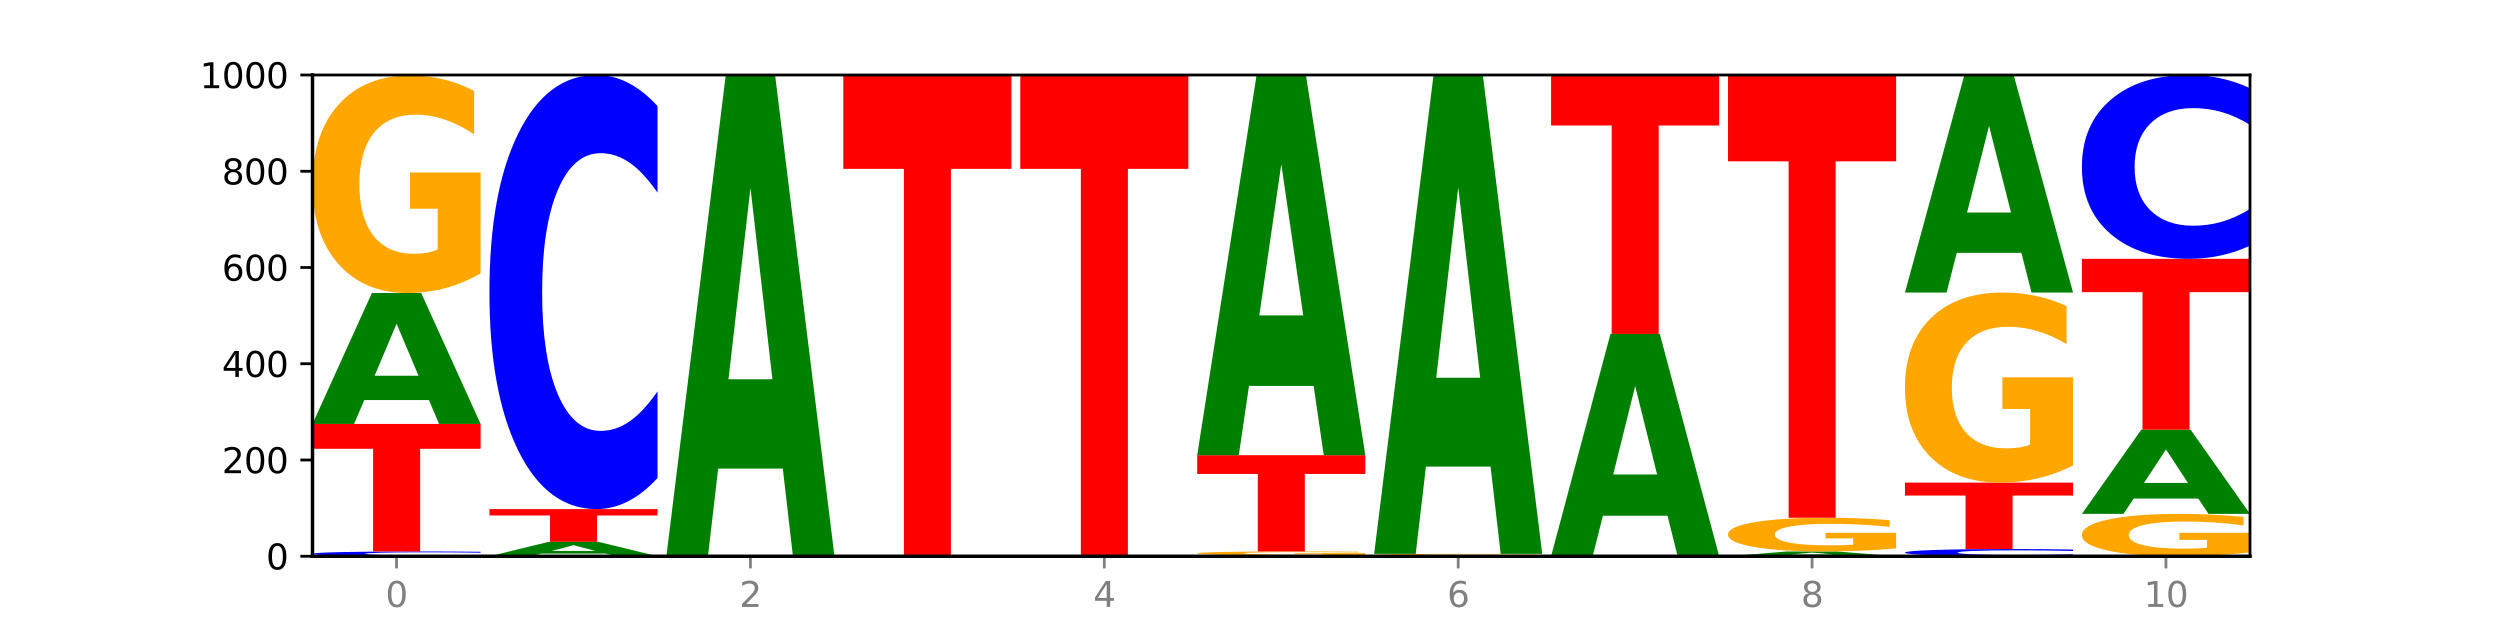 <?xml version="1.0" encoding="utf-8" standalone="no"?>
<!DOCTYPE svg PUBLIC "-//W3C//DTD SVG 1.1//EN"
  "http://www.w3.org/Graphics/SVG/1.1/DTD/svg11.dtd">
<svg xmlns:xlink="http://www.w3.org/1999/xlink" width="720pt" height="180pt" viewBox="0 0 720 180" xmlns="http://www.w3.org/2000/svg" version="1.1">
 <defs>
  <style type="text/css">*{stroke-linejoin: round; stroke-linecap: butt}</style>
 </defs>
 <g id="figure_1">
  <g id="patch_1">
   <path d="M 0 180 
L 720 180 
L 720 0 
L 0 0 
z
" style="fill: #ffffff"/>
  </g>
  <g id="axes_1">
   <g id="patch_2">
    <path d="M 90 160.2 
L 648 160.2 
L 648 21.6 
L 90 21.6 
z
" style="fill: #ffffff"/>
   </g>
   <g id="line2d_1">
    <path d="M 90 160.2 
L 648 160.2 
" clip-path="url(#p2ba1359a55)" style="fill: none; stroke: #000000; stroke-width: 0.5; stroke-linecap: square"/>
   </g>
   <g id="patch_3">
    <path d="M 138.411 160.101 
Q 134.361 160.15 129.983 160.175 
Q 125.604 160.2 120.835 160.2 
Q 106.613 160.2 98.306 160.013 
Q 90 159.827 90 159.507 
Q 90 159.187 98.306 159.001 
Q 106.613 158.814 120.835 158.814 
Q 125.604 158.814 129.983 158.839 
Q 134.361 158.864 138.411 158.913 
L 138.411 159.19 
Q 134.325 159.124 130.361 159.094 
Q 126.397 159.064 122.018 159.064 
Q 114.163 159.064 109.662 159.182 
Q 105.173 159.3 105.173 159.507 
Q 105.173 159.714 109.662 159.832 
Q 114.163 159.95 122.018 159.95 
Q 126.397 159.95 130.361 159.92 
Q 134.325 159.889 138.411 159.824 
L 138.411 160.101 
z
" clip-path="url(#p2ba1359a55)" style="fill: #0000ff"/>
   </g>
   <g id="patch_4">
    <path d="M 90 122.085 
L 138.411 122.085 
L 138.411 129.248 
L 120.994 129.248 
L 120.994 158.814 
L 107.45 158.814 
L 107.45 129.248 
L 90 129.248 
L 90 122.085 
z
" clip-path="url(#p2ba1359a55)" style="fill: #ff0000"/>
   </g>
   <g id="patch_5">
    <path d="M 123.534 115.217 
L 104.916 115.217 
L 101.977 122.085 
L 90 122.085 
L 107.104 84.386 
L 121.307 84.386 
L 138.411 122.085 
L 126.444 122.085 
L 123.534 115.217 
z
M 107.886 108.22 
L 120.535 108.22 
L 114.22 93.225 
L 107.886 108.22 
z
" clip-path="url(#p2ba1359a55)" style="fill: #008000"/>
   </g>
   <g id="patch_6">
    <path d="M 138.411 78.718 
Q 133.529 81.552 128.277 82.975 
Q 123.026 84.386 117.428 84.386 
Q 104.777 84.386 97.389 75.948 
Q 90 67.511 90 53.082 
Q 90 38.484 97.519 30.111 
Q 105.048 21.739 118.144 21.739 
Q 123.189 21.739 127.811 22.877 
Q 132.444 24.003 136.545 26.229 
L 136.545 38.717 
Q 132.313 35.857 128.126 34.447 
Q 123.938 33.023 119.728 33.023 
Q 111.938 33.023 107.717 38.225 
Q 103.497 43.415 103.497 53.082 
Q 103.497 62.658 107.566 67.886 
Q 111.634 73.101 119.12 73.101 
Q 121.16 73.101 122.907 72.804 
Q 124.654 72.493 126.042 71.846 
L 126.042 60.121 
L 118.068 60.121 
L 118.068 49.678 
L 138.411 49.678 
L 138.411 78.718 
z
" clip-path="url(#p2ba1359a55)" style="fill: #ffa600"/>
   </g>
   <g id="patch_7">
    <path d="M 174.493 159.443 
L 155.875 159.443 
L 152.935 160.2 
L 140.959 160.2 
L 158.063 156.042 
L 172.266 156.042 
L 189.37 160.2 
L 177.403 160.2 
L 174.493 159.443 
z
M 158.845 158.671 
L 171.494 158.671 
L 165.179 157.017 
L 158.845 158.671 
z
" clip-path="url(#p2ba1359a55)" style="fill: #008000"/>
   </g>
   <g id="patch_8">
    <path d="M 140.959 146.617 
L 189.37 146.617 
L 189.37 148.455 
L 171.953 148.455 
L 171.953 156.042 
L 158.409 156.042 
L 158.409 148.455 
L 140.959 148.455 
L 140.959 146.617 
z
" clip-path="url(#p2ba1359a55)" style="fill: #ff0000"/>
   </g>
   <g id="patch_9">
    <path d="M 189.37 137.656 
Q 185.32 142.098 180.942 144.345 
Q 176.563 146.617 171.794 146.617 
Q 157.572 146.617 149.265 129.78 
Q 140.959 112.942 140.959 84.147 
Q 140.959 55.25 149.265 38.438 
Q 157.572 21.6 171.794 21.6 
Q 176.563 21.6 180.942 23.873 
Q 185.32 26.119 189.37 30.561 
L 189.37 55.482 
Q 185.284 49.594 181.32 46.857 
Q 177.356 44.119 172.977 44.119 
Q 165.122 44.119 160.621 54.785 
Q 156.132 65.424 156.132 84.147 
Q 156.132 102.793 160.621 113.458 
Q 165.122 124.098 172.977 124.098 
Q 177.356 124.098 181.32 121.361 
Q 185.284 118.597 189.37 112.709 
L 189.37 137.656 
z
" clip-path="url(#p2ba1359a55)" style="fill: #0000ff"/>
   </g>
   <g id="patch_10">
    <path d="M 225.452 134.951 
L 206.834 134.951 
L 203.894 160.2 
L 191.918 160.2 
L 209.021 21.6 
L 223.225 21.6 
L 240.329 160.2 
L 228.362 160.2 
L 225.452 134.951 
z
M 209.803 109.228 
L 222.453 109.228 
L 216.138 54.096 
L 209.803 109.228 
z
" clip-path="url(#p2ba1359a55)" style="fill: #008000"/>
   </g>
   <g id="patch_11">
    <path d="M 242.877 21.6 
L 291.288 21.6 
L 291.288 48.631 
L 273.871 48.631 
L 273.871 160.2 
L 260.327 160.2 
L 260.327 48.631 
L 242.877 48.631 
L 242.877 21.6 
z
" clip-path="url(#p2ba1359a55)" style="fill: #ff0000"/>
   </g>
   <g id="patch_12">
    <path d="M 293.836 21.6 
L 342.247 21.6 
L 342.247 48.631 
L 324.83 48.631 
L 324.83 160.2 
L 311.286 160.2 
L 311.286 48.631 
L 293.836 48.631 
L 293.836 21.6 
z
" clip-path="url(#p2ba1359a55)" style="fill: #ff0000"/>
   </g>
   <g id="patch_13">
    <path d="M 393.205 160.18 
Q 389.156 160.19 384.777 160.195 
Q 380.398 160.2 375.629 160.2 
Q 361.407 160.2 353.101 160.163 
Q 344.795 160.125 344.795 160.061 
Q 344.795 159.997 353.101 159.96 
Q 361.407 159.923 375.629 159.923 
Q 380.398 159.923 384.777 159.928 
Q 389.156 159.933 393.205 159.943 
L 393.205 159.998 
Q 389.119 159.985 385.155 159.979 
Q 381.191 159.973 376.812 159.973 
Q 368.957 159.973 364.457 159.996 
Q 359.968 160.02 359.968 160.061 
Q 359.968 160.103 364.457 160.126 
Q 368.957 160.15 376.812 160.15 
Q 381.191 160.15 385.155 160.144 
Q 389.119 160.138 393.205 160.125 
L 393.205 160.18 
z
" clip-path="url(#p2ba1359a55)" style="fill: #0000ff"/>
   </g>
   <g id="patch_14">
    <path d="M 393.205 159.822 
Q 388.323 159.873 383.072 159.898 
Q 377.821 159.923 372.222 159.923 
Q 359.572 159.923 352.183 159.773 
Q 344.795 159.624 344.795 159.369 
Q 344.795 159.11 352.313 158.962 
Q 359.843 158.814 372.938 158.814 
Q 377.983 158.814 382.605 158.834 
Q 387.238 158.854 391.339 158.893 
L 391.339 159.115 
Q 387.108 159.064 382.92 159.039 
Q 378.732 159.014 374.522 159.014 
Q 366.732 159.014 362.512 159.106 
Q 358.291 159.198 358.291 159.369 
Q 358.291 159.538 362.36 159.631 
Q 366.429 159.723 373.915 159.723 
Q 375.955 159.723 377.701 159.718 
Q 379.448 159.712 380.837 159.701 
L 380.837 159.493 
L 372.862 159.493 
L 372.862 159.309 
L 393.205 159.309 
L 393.205 159.822 
z
" clip-path="url(#p2ba1359a55)" style="fill: #ffa600"/>
   </g>
   <g id="patch_15">
    <path d="M 344.795 131.094 
L 393.205 131.094 
L 393.205 136.5 
L 375.789 136.5 
L 375.789 158.814 
L 362.245 158.814 
L 362.245 136.5 
L 344.795 136.5 
L 344.795 131.094 
z
" clip-path="url(#p2ba1359a55)" style="fill: #ff0000"/>
   </g>
   <g id="patch_16">
    <path d="M 378.329 111.148 
L 359.711 111.148 
L 356.771 131.094 
L 344.795 131.094 
L 361.898 21.6 
L 376.102 21.6 
L 393.205 131.094 
L 381.239 131.094 
L 378.329 111.148 
z
M 362.68 90.826 
L 375.33 90.826 
L 369.015 47.272 
L 362.68 90.826 
z
" clip-path="url(#p2ba1359a55)" style="fill: #008000"/>
   </g>
   <g id="patch_17">
    <path d="M 444.164 160.137 
Q 439.282 160.169 434.031 160.184 
Q 428.78 160.2 423.181 160.2 
Q 410.531 160.2 403.142 160.107 
Q 395.753 160.013 395.753 159.854 
Q 395.753 159.692 403.272 159.6 
Q 410.802 159.507 423.897 159.507 
Q 428.942 159.507 433.564 159.52 
Q 438.197 159.532 442.298 159.557 
L 442.298 159.695 
Q 438.067 159.663 433.879 159.648 
Q 429.691 159.632 425.481 159.632 
Q 417.691 159.632 413.471 159.689 
Q 409.25 159.747 409.25 159.854 
Q 409.25 159.96 413.319 160.017 
Q 417.388 160.075 424.874 160.075 
Q 426.914 160.075 428.66 160.072 
Q 430.407 160.068 431.796 160.061 
L 431.796 159.932 
L 423.821 159.932 
L 423.821 159.816 
L 444.164 159.816 
L 444.164 160.137 
z
" clip-path="url(#p2ba1359a55)" style="fill: #ffa600"/>
   </g>
   <g id="patch_18">
    <path d="M 429.288 134.385 
L 410.67 134.385 
L 407.73 159.507 
L 395.753 159.507 
L 412.857 21.6 
L 427.061 21.6 
L 444.164 159.507 
L 432.198 159.507 
L 429.288 134.385 
z
M 413.639 108.789 
L 426.289 108.789 
L 419.974 53.934 
L 413.639 108.789 
z
" clip-path="url(#p2ba1359a55)" style="fill: #008000"/>
   </g>
   <g id="patch_19">
    <path d="M 480.247 148.535 
L 461.629 148.535 
L 458.689 160.2 
L 446.712 160.2 
L 463.816 96.167 
L 478.02 96.167 
L 495.123 160.2 
L 483.157 160.2 
L 480.247 148.535 
z
M 464.598 136.651 
L 477.248 136.651 
L 470.933 111.18 
L 464.598 136.651 
z
" clip-path="url(#p2ba1359a55)" style="fill: #008000"/>
   </g>
   <g id="patch_20">
    <path d="M 446.712 21.6 
L 495.123 21.6 
L 495.123 36.143 
L 477.707 36.143 
L 477.707 96.167 
L 464.163 96.167 
L 464.163 36.143 
L 446.712 36.143 
L 446.712 21.6 
z
" clip-path="url(#p2ba1359a55)" style="fill: #ff0000"/>
   </g>
   <g id="patch_21">
    <path d="M 531.206 159.948 
L 512.587 159.948 
L 509.648 160.2 
L 497.671 160.2 
L 514.775 158.814 
L 528.979 158.814 
L 546.082 160.2 
L 534.116 160.2 
L 531.206 159.948 
z
M 515.557 159.69 
L 528.206 159.69 
L 521.892 159.139 
L 515.557 159.69 
z
" clip-path="url(#p2ba1359a55)" style="fill: #008000"/>
   </g>
   <g id="patch_22">
    <path d="M 546.082 157.936 
Q 541.2 158.375 535.949 158.596 
Q 530.697 158.814 525.099 158.814 
Q 512.448 158.814 505.06 157.507 
Q 497.671 156.201 497.671 153.966 
Q 497.671 151.705 505.19 150.409 
Q 512.72 149.112 525.815 149.112 
Q 530.86 149.112 535.482 149.288 
Q 540.115 149.463 544.216 149.807 
L 544.216 151.741 
Q 539.985 151.299 535.797 151.08 
Q 531.609 150.86 527.399 150.86 
Q 519.609 150.86 515.389 151.665 
Q 511.168 152.469 511.168 153.966 
Q 511.168 155.449 515.237 156.259 
Q 519.305 157.066 526.792 157.066 
Q 528.831 157.066 530.578 157.02 
Q 532.325 156.972 533.714 156.872 
L 533.714 155.056 
L 525.739 155.056 
L 525.739 153.439 
L 546.082 153.439 
L 546.082 157.936 
z
" clip-path="url(#p2ba1359a55)" style="fill: #ffa600"/>
   </g>
   <g id="patch_23">
    <path d="M 497.671 21.6 
L 546.082 21.6 
L 546.082 46.468 
L 528.666 46.468 
L 528.666 149.112 
L 515.122 149.112 
L 515.122 46.468 
L 497.671 46.468 
L 497.671 21.6 
z
" clip-path="url(#p2ba1359a55)" style="fill: #ff0000"/>
   </g>
   <g id="patch_24">
    <path d="M 597.041 160.051 
Q 592.992 160.125 588.613 160.162 
Q 584.234 160.2 579.465 160.2 
Q 565.243 160.2 556.936 159.92 
Q 548.63 159.64 548.63 159.161 
Q 548.63 158.681 556.936 158.401 
Q 565.243 158.121 579.465 158.121 
Q 584.234 158.121 588.613 158.159 
Q 592.992 158.196 597.041 158.27 
L 597.041 158.684 
Q 592.955 158.587 588.991 158.541 
Q 585.027 158.495 580.648 158.495 
Q 572.793 158.495 568.292 158.673 
Q 563.804 158.85 563.804 159.161 
Q 563.804 159.471 568.292 159.649 
Q 572.793 159.826 580.648 159.826 
Q 585.027 159.826 588.991 159.78 
Q 592.955 159.734 597.041 159.636 
L 597.041 160.051 
z
" clip-path="url(#p2ba1359a55)" style="fill: #0000ff"/>
   </g>
   <g id="patch_25">
    <path d="M 548.63 138.994 
L 597.041 138.994 
L 597.041 142.724 
L 579.624 142.724 
L 579.624 158.121 
L 566.081 158.121 
L 566.081 142.724 
L 548.63 142.724 
L 548.63 138.994 
z
" clip-path="url(#p2ba1359a55)" style="fill: #ff0000"/>
   </g>
   <g id="patch_26">
    <path d="M 597.041 134.041 
Q 592.159 136.518 586.908 137.762 
Q 581.656 138.994 576.058 138.994 
Q 563.407 138.994 556.019 131.621 
Q 548.63 124.247 548.63 111.638 
Q 548.63 98.881 556.149 91.564 
Q 563.679 84.247 576.774 84.247 
Q 581.819 84.247 586.441 85.242 
Q 591.074 86.226 595.175 88.171 
L 595.175 99.085 
Q 590.944 96.585 586.756 95.353 
Q 582.568 94.109 578.358 94.109 
Q 570.568 94.109 566.348 98.655 
Q 562.127 103.19 562.127 111.638 
Q 562.127 120.006 566.196 124.575 
Q 570.264 129.133 577.75 129.133 
Q 579.79 129.133 581.537 128.873 
Q 583.284 128.601 584.673 128.036 
L 584.673 117.79 
L 576.698 117.79 
L 576.698 108.663 
L 597.041 108.663 
L 597.041 134.041 
z
" clip-path="url(#p2ba1359a55)" style="fill: #ffa600"/>
   </g>
   <g id="patch_27">
    <path d="M 582.164 72.835 
L 563.546 72.835 
L 560.607 84.247 
L 548.63 84.247 
L 565.734 21.6 
L 579.937 21.6 
L 597.041 84.247 
L 585.074 84.247 
L 582.164 72.835 
z
M 566.516 61.208 
L 579.165 61.208 
L 572.85 36.288 
L 566.516 61.208 
z
" clip-path="url(#p2ba1359a55)" style="fill: #008000"/>
   </g>
   <g id="patch_28">
    <path d="M 648 159.096 
Q 643.118 159.648 637.866 159.925 
Q 632.615 160.2 627.017 160.2 
Q 614.366 160.2 606.978 158.557 
Q 599.589 156.915 599.589 154.105 
Q 599.589 151.263 607.108 149.633 
Q 614.637 148.003 627.733 148.003 
Q 632.778 148.003 637.4 148.225 
Q 642.033 148.444 646.134 148.877 
L 646.134 151.309 
Q 641.903 150.752 637.715 150.477 
Q 633.527 150.2 629.317 150.2 
Q 621.527 150.2 617.306 151.213 
Q 613.086 152.223 613.086 154.105 
Q 613.086 155.97 617.155 156.988 
Q 621.223 158.003 628.709 158.003 
Q 630.749 158.003 632.496 157.945 
Q 634.243 157.885 635.631 157.759 
L 635.631 155.476 
L 627.657 155.476 
L 627.657 153.443 
L 648 153.443 
L 648 159.096 
z
" clip-path="url(#p2ba1359a55)" style="fill: #ffa600"/>
   </g>
   <g id="patch_29">
    <path d="M 633.123 143.585 
L 614.505 143.585 
L 611.566 148.003 
L 599.589 148.003 
L 616.693 123.748 
L 630.896 123.748 
L 648 148.003 
L 636.033 148.003 
L 633.123 143.585 
z
M 617.475 139.083 
L 630.124 139.083 
L 623.809 129.435 
L 617.475 139.083 
z
" clip-path="url(#p2ba1359a55)" style="fill: #008000"/>
   </g>
   <g id="patch_30">
    <path d="M 599.589 74.545 
L 648 74.545 
L 648 84.141 
L 630.583 84.141 
L 630.583 123.748 
L 617.04 123.748 
L 617.04 84.141 
L 599.589 84.141 
L 599.589 74.545 
z
" clip-path="url(#p2ba1359a55)" style="fill: #ff0000"/>
   </g>
   <g id="patch_31">
    <path d="M 648 70.75 
Q 643.951 72.631 639.572 73.583 
Q 635.193 74.545 630.424 74.545 
Q 616.202 74.545 607.895 67.414 
Q 599.589 60.284 599.589 48.089 
Q 599.589 35.851 607.895 28.731 
Q 616.202 21.6 630.424 21.6 
Q 635.193 21.6 639.572 22.562 
Q 643.951 23.514 648 25.395 
L 648 35.949 
Q 643.914 33.456 639.95 32.296 
Q 635.986 31.137 631.607 31.137 
Q 623.752 31.137 619.251 35.654 
Q 614.762 40.16 614.762 48.089 
Q 614.762 55.985 619.251 60.502 
Q 623.752 65.008 631.607 65.008 
Q 635.986 65.008 639.95 63.849 
Q 643.914 62.679 648 60.185 
L 648 70.75 
z
" clip-path="url(#p2ba1359a55)" style="fill: #0000ff"/>
   </g>
   <g id="matplotlib.axis_1">
    <g id="xtick_1">
     <g id="line2d_2">
      <defs>
       <path id="m9b791b7cc6" d="M 0 0 
L 0 3.5 
" style="stroke: #808080; stroke-width: 0.8"/>
      </defs>
      <g>
       <use xlink:href="#m9b791b7cc6" x="114.205" y="160.2" style="fill: #808080; stroke: #808080; stroke-width: 0.8"/>
      </g>
     </g>
     <g id="text_1">
      <!-- 0 -->
      <g style="fill: #808080" transform="translate(111.024 174.798) scale(0.1 -0.1)">
       <defs>
        <path id="DejaVuSans-30" d="M 2034 4250 
Q 1547 4250 1301 3770 
Q 1056 3291 1056 2328 
Q 1056 1369 1301 889 
Q 1547 409 2034 409 
Q 2525 409 2770 889 
Q 3016 1369 3016 2328 
Q 3016 3291 2770 3770 
Q 2525 4250 2034 4250 
z
M 2034 4750 
Q 2819 4750 3233 4129 
Q 3647 3509 3647 2328 
Q 3647 1150 3233 529 
Q 2819 -91 2034 -91 
Q 1250 -91 836 529 
Q 422 1150 422 2328 
Q 422 3509 836 4129 
Q 1250 4750 2034 4750 
z
" transform="scale(0.016)"/>
       </defs>
       <use xlink:href="#DejaVuSans-30"/>
      </g>
     </g>
    </g>
    <g id="xtick_2">
     <g id="line2d_3">
      <g>
       <use xlink:href="#m9b791b7cc6" x="216.123" y="160.2" style="fill: #808080; stroke: #808080; stroke-width: 0.8"/>
      </g>
     </g>
     <g id="text_2">
      <!-- 2 -->
      <g style="fill: #808080" transform="translate(212.942 174.798) scale(0.1 -0.1)">
       <defs>
        <path id="DejaVuSans-32" d="M 1228 531 
L 3431 531 
L 3431 0 
L 469 0 
L 469 531 
Q 828 903 1448 1529 
Q 2069 2156 2228 2338 
Q 2531 2678 2651 2914 
Q 2772 3150 2772 3378 
Q 2772 3750 2511 3984 
Q 2250 4219 1831 4219 
Q 1534 4219 1204 4116 
Q 875 4013 500 3803 
L 500 4441 
Q 881 4594 1212 4672 
Q 1544 4750 1819 4750 
Q 2544 4750 2975 4387 
Q 3406 4025 3406 3419 
Q 3406 3131 3298 2873 
Q 3191 2616 2906 2266 
Q 2828 2175 2409 1742 
Q 1991 1309 1228 531 
z
" transform="scale(0.016)"/>
       </defs>
       <use xlink:href="#DejaVuSans-32"/>
      </g>
     </g>
    </g>
    <g id="xtick_3">
     <g id="line2d_4">
      <g>
       <use xlink:href="#m9b791b7cc6" x="318.041" y="160.2" style="fill: #808080; stroke: #808080; stroke-width: 0.8"/>
      </g>
     </g>
     <g id="text_3">
      <!-- 4 -->
      <g style="fill: #808080" transform="translate(314.86 174.798) scale(0.1 -0.1)">
       <defs>
        <path id="DejaVuSans-34" d="M 2419 4116 
L 825 1625 
L 2419 1625 
L 2419 4116 
z
M 2253 4666 
L 3047 4666 
L 3047 1625 
L 3713 1625 
L 3713 1100 
L 3047 1100 
L 3047 0 
L 2419 0 
L 2419 1100 
L 313 1100 
L 313 1709 
L 2253 4666 
z
" transform="scale(0.016)"/>
       </defs>
       <use xlink:href="#DejaVuSans-34"/>
      </g>
     </g>
    </g>
    <g id="xtick_4">
     <g id="line2d_5">
      <g>
       <use xlink:href="#m9b791b7cc6" x="419.959" y="160.2" style="fill: #808080; stroke: #808080; stroke-width: 0.8"/>
      </g>
     </g>
     <g id="text_4">
      <!-- 6 -->
      <g style="fill: #808080" transform="translate(416.778 174.798) scale(0.1 -0.1)">
       <defs>
        <path id="DejaVuSans-36" d="M 2113 2584 
Q 1688 2584 1439 2293 
Q 1191 2003 1191 1497 
Q 1191 994 1439 701 
Q 1688 409 2113 409 
Q 2538 409 2786 701 
Q 3034 994 3034 1497 
Q 3034 2003 2786 2293 
Q 2538 2584 2113 2584 
z
M 3366 4563 
L 3366 3988 
Q 3128 4100 2886 4159 
Q 2644 4219 2406 4219 
Q 1781 4219 1451 3797 
Q 1122 3375 1075 2522 
Q 1259 2794 1537 2939 
Q 1816 3084 2150 3084 
Q 2853 3084 3261 2657 
Q 3669 2231 3669 1497 
Q 3669 778 3244 343 
Q 2819 -91 2113 -91 
Q 1303 -91 875 529 
Q 447 1150 447 2328 
Q 447 3434 972 4092 
Q 1497 4750 2381 4750 
Q 2619 4750 2861 4703 
Q 3103 4656 3366 4563 
z
" transform="scale(0.016)"/>
       </defs>
       <use xlink:href="#DejaVuSans-36"/>
      </g>
     </g>
    </g>
    <g id="xtick_5">
     <g id="line2d_6">
      <g>
       <use xlink:href="#m9b791b7cc6" x="521.877" y="160.2" style="fill: #808080; stroke: #808080; stroke-width: 0.8"/>
      </g>
     </g>
     <g id="text_5">
      <!-- 8 -->
      <g style="fill: #808080" transform="translate(518.695 174.798) scale(0.1 -0.1)">
       <defs>
        <path id="DejaVuSans-38" d="M 2034 2216 
Q 1584 2216 1326 1975 
Q 1069 1734 1069 1313 
Q 1069 891 1326 650 
Q 1584 409 2034 409 
Q 2484 409 2743 651 
Q 3003 894 3003 1313 
Q 3003 1734 2745 1975 
Q 2488 2216 2034 2216 
z
M 1403 2484 
Q 997 2584 770 2862 
Q 544 3141 544 3541 
Q 544 4100 942 4425 
Q 1341 4750 2034 4750 
Q 2731 4750 3128 4425 
Q 3525 4100 3525 3541 
Q 3525 3141 3298 2862 
Q 3072 2584 2669 2484 
Q 3125 2378 3379 2068 
Q 3634 1759 3634 1313 
Q 3634 634 3220 271 
Q 2806 -91 2034 -91 
Q 1263 -91 848 271 
Q 434 634 434 1313 
Q 434 1759 690 2068 
Q 947 2378 1403 2484 
z
M 1172 3481 
Q 1172 3119 1398 2916 
Q 1625 2713 2034 2713 
Q 2441 2713 2670 2916 
Q 2900 3119 2900 3481 
Q 2900 3844 2670 4047 
Q 2441 4250 2034 4250 
Q 1625 4250 1398 4047 
Q 1172 3844 1172 3481 
z
" transform="scale(0.016)"/>
       </defs>
       <use xlink:href="#DejaVuSans-38"/>
      </g>
     </g>
    </g>
    <g id="xtick_6">
     <g id="line2d_7">
      <g>
       <use xlink:href="#m9b791b7cc6" x="623.795" y="160.2" style="fill: #808080; stroke: #808080; stroke-width: 0.8"/>
      </g>
     </g>
     <g id="text_6">
      <!-- 10 -->
      <g style="fill: #808080" transform="translate(617.432 174.798) scale(0.1 -0.1)">
       <defs>
        <path id="DejaVuSans-31" d="M 794 531 
L 1825 531 
L 1825 4091 
L 703 3866 
L 703 4441 
L 1819 4666 
L 2450 4666 
L 2450 531 
L 3481 531 
L 3481 0 
L 794 0 
L 794 531 
z
" transform="scale(0.016)"/>
       </defs>
       <use xlink:href="#DejaVuSans-31"/>
       <use xlink:href="#DejaVuSans-30" x="63.623"/>
      </g>
     </g>
    </g>
   </g>
   <g id="matplotlib.axis_2">
    <g id="ytick_1">
     <g id="line2d_8">
      <defs>
       <path id="m4530d72673" d="M 0 0 
L -3.5 0 
" style="stroke: #000000; stroke-width: 0.8"/>
      </defs>
      <g>
       <use xlink:href="#m4530d72673" x="90" y="160.2" style="stroke: #000000; stroke-width: 0.8"/>
      </g>
     </g>
     <g id="text_7">
      <!-- 0 -->
      <g transform="translate(76.638 163.999) scale(0.1 -0.1)">
       <use xlink:href="#DejaVuSans-30"/>
      </g>
     </g>
    </g>
    <g id="ytick_2">
     <g id="line2d_9">
      <g>
       <use xlink:href="#m4530d72673" x="90" y="132.48" style="stroke: #000000; stroke-width: 0.8"/>
      </g>
     </g>
     <g id="text_8">
      <!-- 200 -->
      <g transform="translate(63.913 136.279) scale(0.1 -0.1)">
       <use xlink:href="#DejaVuSans-32"/>
       <use xlink:href="#DejaVuSans-30" x="63.623"/>
       <use xlink:href="#DejaVuSans-30" x="127.246"/>
      </g>
     </g>
    </g>
    <g id="ytick_3">
     <g id="line2d_10">
      <g>
       <use xlink:href="#m4530d72673" x="90" y="104.76" style="stroke: #000000; stroke-width: 0.8"/>
      </g>
     </g>
     <g id="text_9">
      <!-- 400 -->
      <g transform="translate(63.913 108.559) scale(0.1 -0.1)">
       <use xlink:href="#DejaVuSans-34"/>
       <use xlink:href="#DejaVuSans-30" x="63.623"/>
       <use xlink:href="#DejaVuSans-30" x="127.246"/>
      </g>
     </g>
    </g>
    <g id="ytick_4">
     <g id="line2d_11">
      <g>
       <use xlink:href="#m4530d72673" x="90" y="77.04" style="stroke: #000000; stroke-width: 0.8"/>
      </g>
     </g>
     <g id="text_10">
      <!-- 600 -->
      <g transform="translate(63.913 80.839) scale(0.1 -0.1)">
       <use xlink:href="#DejaVuSans-36"/>
       <use xlink:href="#DejaVuSans-30" x="63.623"/>
       <use xlink:href="#DejaVuSans-30" x="127.246"/>
      </g>
     </g>
    </g>
    <g id="ytick_5">
     <g id="line2d_12">
      <g>
       <use xlink:href="#m4530d72673" x="90" y="49.32" style="stroke: #000000; stroke-width: 0.8"/>
      </g>
     </g>
     <g id="text_11">
      <!-- 800 -->
      <g transform="translate(63.913 53.119) scale(0.1 -0.1)">
       <use xlink:href="#DejaVuSans-38"/>
       <use xlink:href="#DejaVuSans-30" x="63.623"/>
       <use xlink:href="#DejaVuSans-30" x="127.246"/>
      </g>
     </g>
    </g>
    <g id="ytick_6">
     <g id="line2d_13">
      <g>
       <use xlink:href="#m4530d72673" x="90" y="21.6" style="stroke: #000000; stroke-width: 0.8"/>
      </g>
     </g>
     <g id="text_12">
      <!-- 1000 -->
      <g transform="translate(57.55 25.399) scale(0.1 -0.1)">
       <use xlink:href="#DejaVuSans-31"/>
       <use xlink:href="#DejaVuSans-30" x="63.623"/>
       <use xlink:href="#DejaVuSans-30" x="127.246"/>
       <use xlink:href="#DejaVuSans-30" x="190.869"/>
      </g>
     </g>
    </g>
   </g>
   <g id="patch_32">
    <path d="M 90 160.2 
L 90 21.6 
" style="fill: none; stroke: #000000; stroke-linejoin: miter; stroke-linecap: square"/>
   </g>
   <g id="patch_33">
    <path d="M 648 160.2 
L 648 21.6 
" style="fill: none; stroke: #000000; stroke-width: 0.8; stroke-linejoin: miter; stroke-linecap: square"/>
   </g>
   <g id="patch_34">
    <path d="M 90 160.2 
L 648 160.2 
" style="fill: none; stroke: #000000; stroke-linejoin: miter; stroke-linecap: square"/>
   </g>
   <g id="patch_35">
    <path d="M 90 21.6 
L 648 21.6 
" style="fill: none; stroke: #000000; stroke-width: 0.8; stroke-linejoin: miter; stroke-linecap: square"/>
   </g>
  </g>
 </g>
 <defs>
  <clipPath id="p2ba1359a55">
   <rect x="90" y="21.6" width="558" height="138.6"/>
  </clipPath>
 </defs>
</svg>
